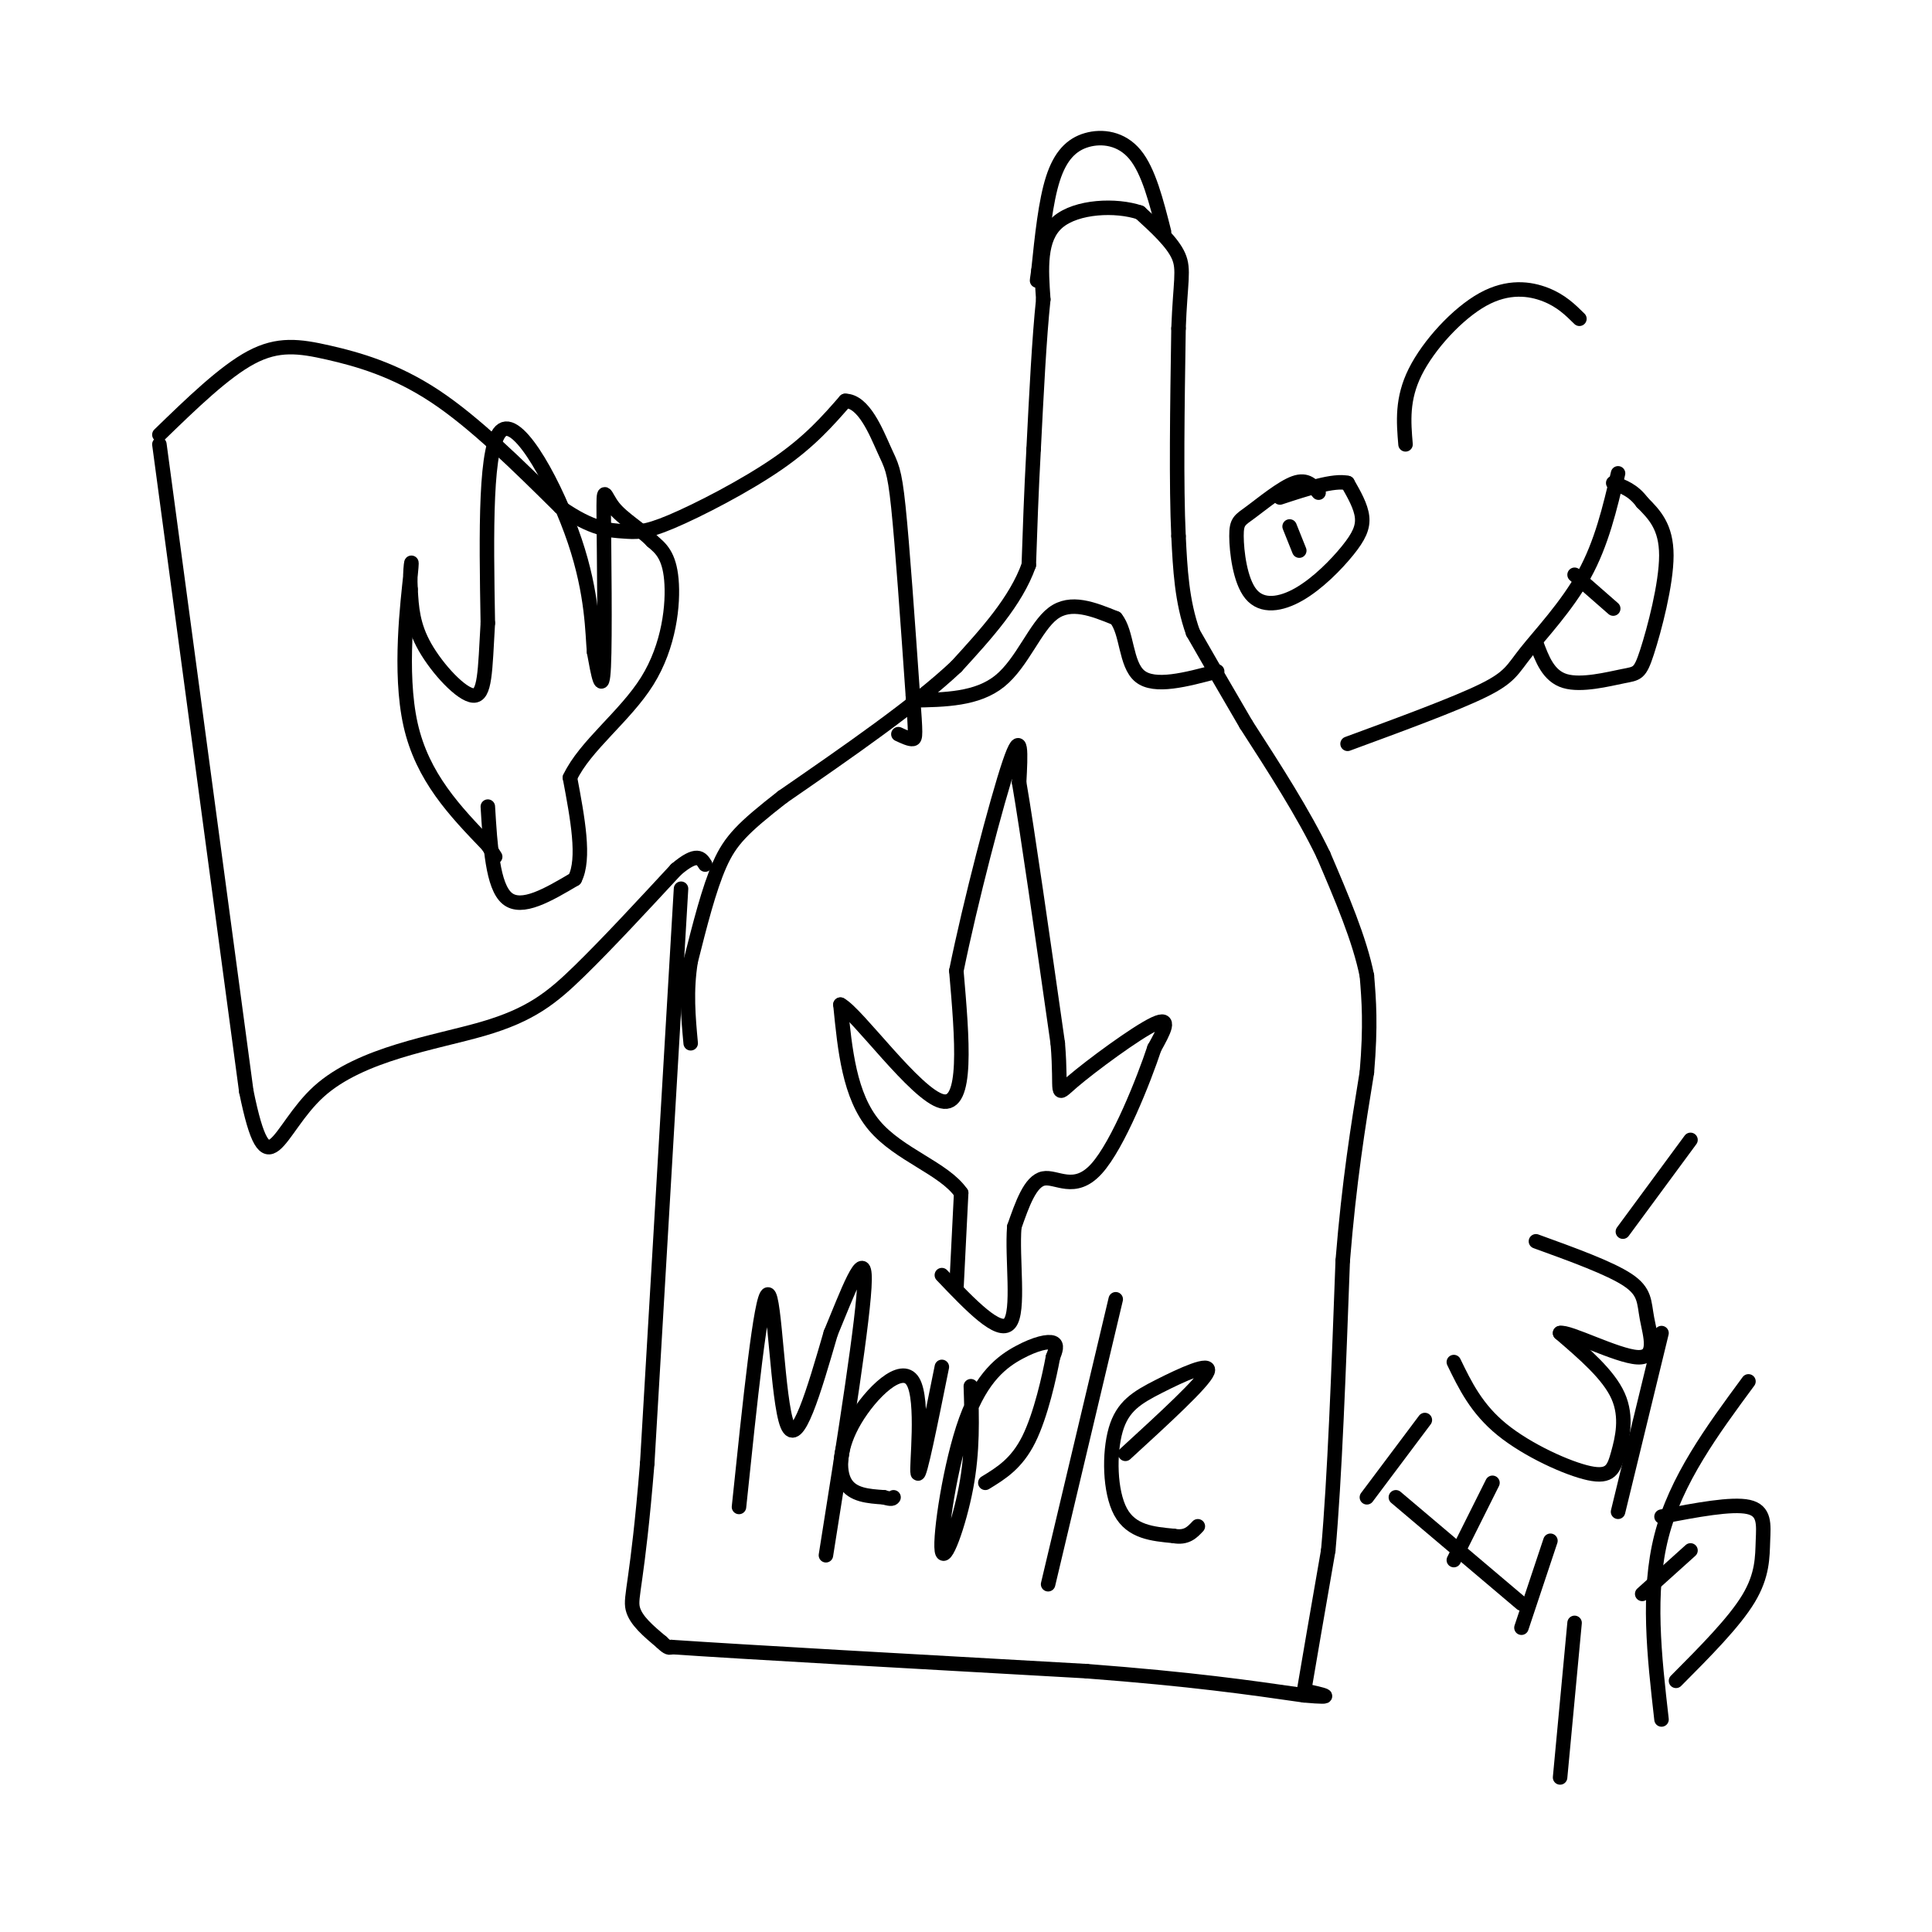 <svg viewBox='0 0 400 400' version='1.1' xmlns='http://www.w3.org/2000/svg' xmlns:xlink='http://www.w3.org/1999/xlink'><g fill='none' stroke='#000000' stroke-width='3' stroke-linecap='round' stroke-linejoin='round'><path d='M141,184c0.000,0.000 -7.000,119.000 -7,119'/><path d='M134,303c-2.022,24.867 -3.578,27.533 -3,30c0.578,2.467 3.289,4.733 6,7'/><path d='M137,340c1.333,1.333 1.667,1.167 2,1'/><path d='M139,341c14.667,1.000 50.333,3.000 86,5'/><path d='M225,346c21.833,1.667 33.417,3.333 45,5'/><path d='M270,351c7.500,0.667 3.750,-0.167 0,-1'/><path d='M270,350c0.833,-5.000 2.917,-17.000 5,-29'/><path d='M275,321c1.333,-14.833 2.167,-37.417 3,-60'/><path d='M278,261c1.333,-16.500 3.167,-27.750 5,-39'/><path d='M283,222c0.833,-9.833 0.417,-14.917 0,-20'/><path d='M283,202c-1.500,-7.500 -5.250,-16.250 -9,-25'/><path d='M274,177c-4.167,-8.667 -10.083,-17.833 -16,-27'/><path d='M258,150c-4.500,-7.667 -7.750,-13.333 -11,-19'/><path d='M247,131c-2.333,-6.500 -2.667,-13.250 -3,-20'/><path d='M244,111c-0.500,-10.500 -0.250,-26.750 0,-43'/><path d='M244,68c0.356,-9.622 1.244,-12.178 0,-15c-1.244,-2.822 -4.622,-5.911 -8,-9'/><path d='M236,44c-4.889,-1.667 -13.111,-1.333 -17,2c-3.889,3.333 -3.444,9.667 -3,16'/><path d='M216,62c-0.833,7.833 -1.417,19.417 -2,31'/><path d='M214,93c-0.500,9.167 -0.750,16.583 -1,24'/><path d='M213,117c-2.667,7.500 -8.833,14.250 -15,21'/><path d='M198,138c-8.500,8.000 -22.250,17.500 -36,27'/><path d='M162,165c-8.222,6.422 -10.778,8.978 -13,14c-2.222,5.022 -4.111,12.511 -6,20'/><path d='M143,199c-1.000,6.167 -0.500,11.583 0,17'/><path d='M198,267c0.000,0.000 1.000,-20.000 1,-20'/><path d='M199,247c-3.533,-5.111 -12.867,-7.889 -18,-14c-5.133,-6.111 -6.067,-15.556 -7,-25'/><path d='M174,208c3.444,1.756 15.556,18.644 21,20c5.444,1.356 4.222,-12.822 3,-27'/><path d='M198,201c2.822,-13.933 8.378,-35.267 11,-43c2.622,-7.733 2.311,-1.867 2,4'/><path d='M211,162c1.667,9.667 4.833,31.833 8,54'/><path d='M219,216c0.905,10.940 -0.833,11.292 3,8c3.833,-3.292 13.238,-10.226 17,-12c3.762,-1.774 1.881,1.613 0,5'/><path d='M239,217c-2.131,6.429 -7.458,20.000 -12,25c-4.542,5.000 -8.298,1.429 -11,2c-2.702,0.571 -4.351,5.286 -6,10'/><path d='M210,254c-0.533,6.444 1.133,17.556 -1,20c-2.133,2.444 -8.067,-3.778 -14,-10'/><path d='M153,312c2.289,-22.000 4.578,-44.000 6,-44c1.422,0.000 1.978,22.000 4,27c2.022,5.000 5.511,-7.000 9,-19'/><path d='M172,276c3.311,-7.933 7.089,-18.267 7,-11c-0.089,7.267 -4.044,32.133 -8,57'/><path d='M195,283c-2.335,11.593 -4.670,23.187 -5,22c-0.330,-1.187 1.344,-15.153 -1,-19c-2.344,-3.847 -8.708,2.426 -12,8c-3.292,5.574 -3.512,10.450 -2,13c1.512,2.550 4.756,2.775 8,3'/><path d='M183,310c1.667,0.500 1.833,0.250 2,0'/><path d='M201,287c0.221,6.692 0.442,13.385 -1,21c-1.442,7.615 -4.547,16.154 -5,13c-0.453,-3.154 1.744,-18.000 5,-27c3.256,-9.000 7.569,-12.154 11,-14c3.431,-1.846 5.980,-2.385 7,-2c1.020,0.385 0.510,1.692 0,3'/><path d='M218,281c-0.711,3.844 -2.489,11.956 -5,17c-2.511,5.044 -5.756,7.022 -9,9'/><path d='M231,269c0.000,0.000 -14.000,59.000 -14,59'/><path d='M233,301c8.054,-7.380 16.108,-14.759 17,-17c0.892,-2.241 -5.380,0.657 -10,3c-4.620,2.343 -7.590,4.131 -9,9c-1.410,4.869 -1.260,12.820 1,17c2.260,4.180 6.630,4.590 11,5'/><path d='M243,318c2.667,0.500 3.833,-0.750 5,-2'/><path d='M189,145c6.667,-0.111 13.333,-0.222 18,-4c4.667,-3.778 7.333,-11.222 11,-14c3.667,-2.778 8.333,-0.889 13,1'/><path d='M231,128c2.422,2.867 1.978,9.533 5,12c3.022,2.467 9.511,0.733 16,-1'/><path d='M241,48c-1.595,-6.298 -3.190,-12.595 -6,-16c-2.810,-3.405 -6.833,-3.917 -10,-3c-3.167,0.917 -5.476,3.262 -7,8c-1.524,4.738 -2.262,11.869 -3,19'/><path d='M215,56c-0.500,3.333 -0.250,2.167 0,1'/><path d='M279,154c11.131,-4.095 22.262,-8.190 28,-11c5.738,-2.810 6.083,-4.333 9,-8c2.917,-3.667 8.405,-9.476 12,-16c3.595,-6.524 5.298,-13.762 7,-21'/><path d='M318,133c1.289,3.485 2.577,6.970 6,8c3.423,1.030 8.979,-0.394 12,-1c3.021,-0.606 3.506,-0.394 5,-5c1.494,-4.606 3.998,-14.030 4,-20c0.002,-5.970 -2.499,-8.485 -5,-11'/><path d='M340,104c-1.833,-2.500 -3.917,-3.250 -6,-4'/><path d='M326,119c0.000,0.000 8.000,7.000 8,7'/><path d='M291,92c-0.393,-4.702 -0.786,-9.405 2,-15c2.786,-5.595 8.750,-12.083 14,-15c5.250,-2.917 9.786,-2.262 13,-1c3.214,1.262 5.107,3.131 7,5'/><path d='M273,102c-1.193,-1.466 -2.386,-2.932 -5,-2c-2.614,0.932 -6.649,4.264 -9,6c-2.351,1.736 -3.016,1.878 -3,5c0.016,3.122 0.714,9.226 3,12c2.286,2.774 6.159,2.218 10,0c3.841,-2.218 7.649,-6.097 10,-9c2.351,-2.903 3.243,-4.829 3,-7c-0.243,-2.171 -1.622,-4.585 -3,-7'/><path d='M279,100c-2.833,-0.667 -8.417,1.167 -14,3'/><path d='M267,109c0.000,0.000 2.000,5.000 2,5'/><path d='M289,310c0.000,0.000 26.000,22.000 26,22'/><path d='M283,310c0.000,0.000 12.000,-16.000 12,-16'/><path d='M301,323c0.000,0.000 8.000,-16.000 8,-16'/><path d='M315,337c0.000,0.000 6.000,-18.000 6,-18'/><path d='M301,282c2.351,4.852 4.702,9.703 10,14c5.298,4.297 13.544,8.038 18,9c4.456,0.962 5.123,-0.856 6,-4c0.877,-3.144 1.965,-7.612 0,-12c-1.965,-4.388 -6.982,-8.694 -12,-13'/><path d='M323,276c1.643,-0.496 11.750,4.764 16,5c4.250,0.236 2.644,-4.552 2,-8c-0.644,-3.448 -0.327,-5.557 -4,-8c-3.673,-2.443 -11.337,-5.222 -19,-8'/><path d='M336,255c0.000,0.000 14.000,-19.000 14,-19'/><path d='M344,356c-1.500,-13.167 -3.000,-26.333 0,-38c3.000,-11.667 10.500,-21.833 18,-32'/><path d='M344,314c7.268,-1.381 14.536,-2.762 18,-2c3.464,0.762 3.125,3.667 3,7c-0.125,3.333 -0.036,7.095 -3,12c-2.964,4.905 -8.982,10.952 -15,17'/><path d='M340,330c0.000,0.000 10.000,-9.000 10,-9'/><path d='M323,368c0.000,0.000 3.000,-32.000 3,-32'/><path d='M335,313c0.000,0.000 9.000,-37.000 9,-37'/><path d='M33,90c6.720,-6.518 13.440,-13.036 19,-16c5.560,-2.964 9.958,-2.375 16,-1c6.042,1.375 13.726,3.536 22,9c8.274,5.464 17.137,14.232 26,23'/><path d='M116,105c6.667,4.662 10.333,4.817 13,5c2.667,0.183 4.333,0.396 10,-2c5.667,-2.396 15.333,-7.399 22,-12c6.667,-4.601 10.333,-8.801 14,-13'/><path d='M175,83c3.833,0.000 6.417,6.500 8,10c1.583,3.500 2.167,4.000 3,12c0.833,8.000 1.917,23.500 3,39'/><path d='M189,144c0.600,8.111 0.600,8.889 0,9c-0.600,0.111 -1.800,-0.444 -3,-1'/><path d='M33,92c0.000,0.000 18.000,134.000 18,134'/><path d='M51,226c4.376,21.394 6.317,7.879 15,0c8.683,-7.879 24.107,-10.121 34,-13c9.893,-2.879 14.255,-6.394 20,-12c5.745,-5.606 12.872,-13.303 20,-21'/><path d='M140,180c4.333,-3.667 5.167,-2.333 6,-1'/><path d='M101,167c0.500,8.250 1.000,16.500 4,19c3.000,2.500 8.500,-0.750 14,-4'/><path d='M119,182c2.167,-4.167 0.583,-12.583 -1,-21'/><path d='M118,161c3.119,-6.619 11.417,-12.667 16,-20c4.583,-7.333 5.452,-15.952 5,-21c-0.452,-5.048 -2.226,-6.524 -4,-8'/><path d='M135,112c-2.303,-2.440 -6.061,-4.541 -8,-7c-1.939,-2.459 -2.061,-5.278 -2,2c0.061,7.278 0.303,24.651 0,31c-0.303,6.349 -1.152,1.675 -2,-3'/><path d='M123,135c-0.357,-3.821 -0.250,-11.875 -4,-23c-3.750,-11.125 -11.357,-25.321 -15,-23c-3.643,2.321 -3.321,21.161 -3,40'/><path d='M101,129c-0.583,10.036 -0.542,15.125 -3,15c-2.458,-0.125 -7.417,-5.464 -10,-10c-2.583,-4.536 -2.792,-8.268 -3,-12'/><path d='M85,122c-0.274,-4.083 0.542,-8.292 0,-3c-0.542,5.292 -2.440,20.083 0,31c2.440,10.917 9.220,17.958 16,25'/><path d='M101,175c2.667,4.167 1.333,2.083 0,0'/></g>
</svg>